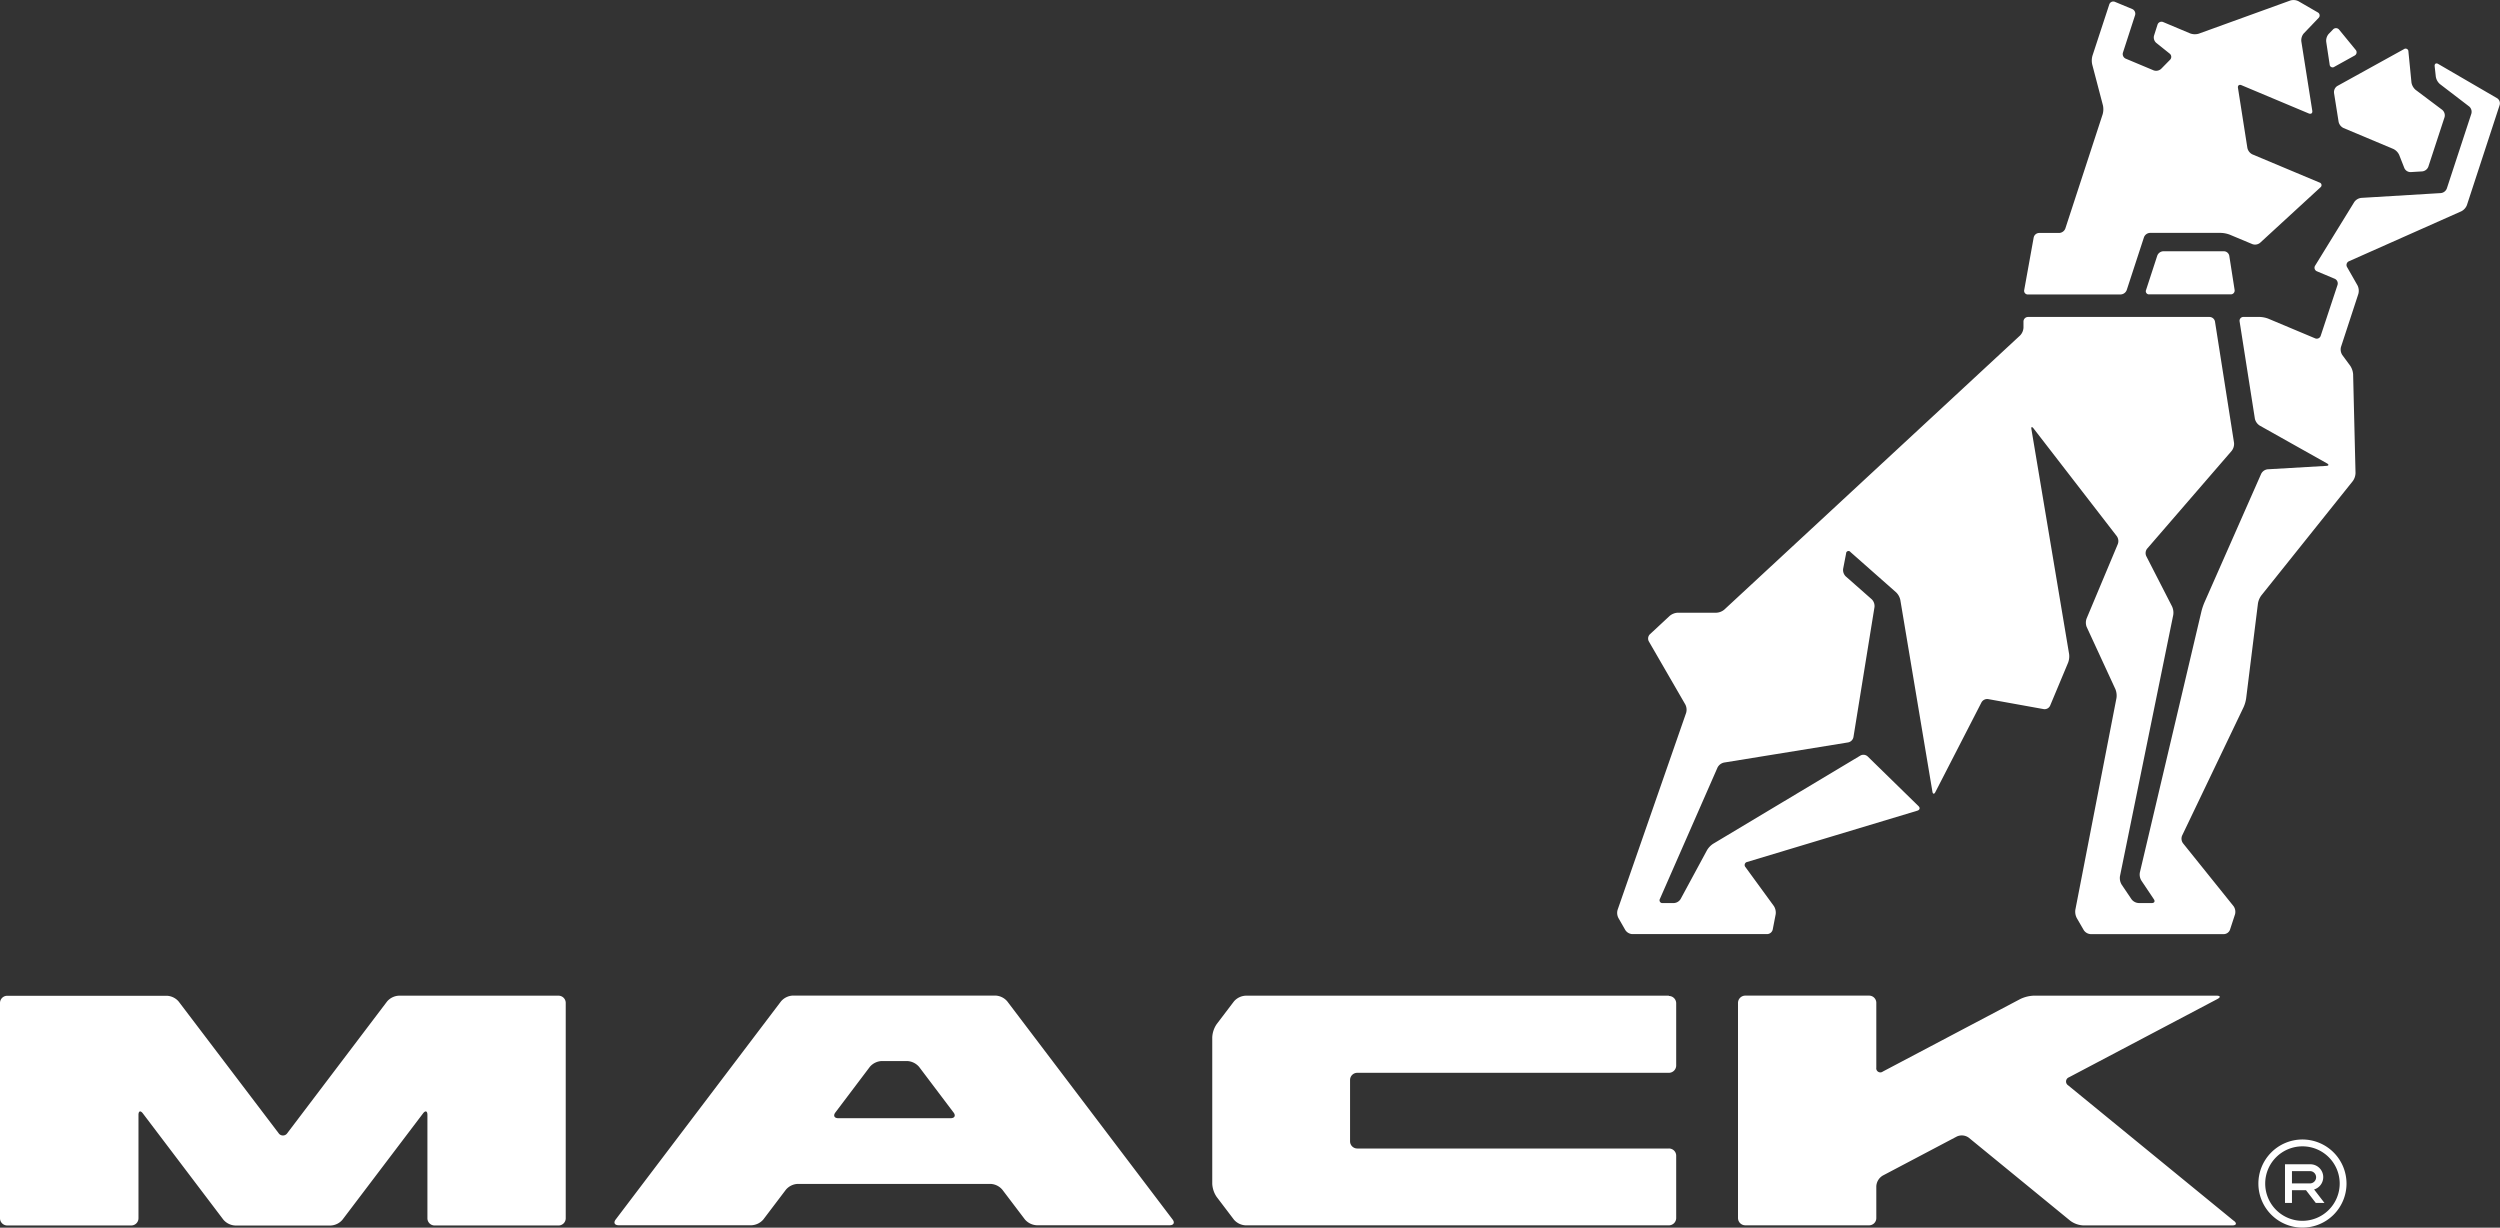 <svg xmlns="http://www.w3.org/2000/svg" width="104.114" height="51.127" viewBox="0 0 104.114 51.127">
  <rect x="0" y="0" width="104.114" height="51.127" fill="#333333" stroke="none"/>
  <g id="Mack_Logo_-_White" data-name="Mack Logo - White" transform="translate(0 0)">
    <g id="Group_163142" data-name="Group 163142" transform="translate(0 0)">
      <path id="Path_967" data-name="Path 967" d="M23.56,41.769v8.966a.3.3,0,0,1-.3.3H18.1a.3.3,0,0,1-.3-.3V46.429c0-.164-.083-.192-.183-.061l-3.355,4.427a.683.683,0,0,1-.485.241H9.791a.69.69,0,0,1-.487-.241L5.949,46.367c-.1-.131-.182-.1-.182.061v4.306a.3.3,0,0,1-.3.3H.3a.3.3,0,0,1-.3-.3V41.769a.3.3,0,0,1,.3-.3H6.958a.685.685,0,0,1,.484.241L11.6,47.187a.218.218,0,0,0,.367,0l4.153-5.481a.691.691,0,0,1,.485-.241h6.655a.3.3,0,0,1,.3.3m25.273,9.02c.1.131.046.24-.12.24H43.169a.694.694,0,0,1-.486-.241l-.939-1.238a.683.683,0,0,0-.484-.242H33.214a.684.684,0,0,0-.486.242l-.938,1.238a.694.694,0,0,1-.486.241H25.762c-.168,0-.222-.109-.121-.24l6.884-9.083a.686.686,0,0,1,.486-.241h8.453a.683.683,0,0,1,.485.241Zm-9.124-4.458-1.435-1.9a.7.7,0,0,0-.487-.24H36.714a.693.693,0,0,0-.488.24l-1.435,1.9c-.1.132-.046.24.119.24h4.68c.167,0,.221-.108.12-.24M69.5,41.465H51.874a.688.688,0,0,0-.488.241l-.719.947a1.067,1.067,0,0,0-.182.544V49.3a1.069,1.069,0,0,0,.182.543l.719.947a.685.685,0,0,0,.488.239H69.5a.306.306,0,0,0,.306-.3v-2.6a.3.3,0,0,0-.306-.3H56.524a.3.3,0,0,1-.3-.3V44.977a.3.3,0,0,1,.3-.3H69.5a.306.306,0,0,0,.306-.3v-2.6a.305.305,0,0,0-.306-.3M93.03,50.843l-6.9-5.644a.188.188,0,0,1,.033-.335l6.178-3.258c.149-.078.133-.142-.035-.142H84.7a1.421,1.421,0,0,0-.568.142l-5.72,3.018a.17.17,0,0,1-.272-.162v-2.7a.3.3,0,0,0-.3-.3h-5.16a.305.305,0,0,0-.3.3v8.966a.305.305,0,0,0,.3.3h5.16a.3.3,0,0,0,.3-.3V49.4a.552.552,0,0,1,.272-.445l3.081-1.625a.493.493,0,0,1,.5.051l4.228,3.46a.982.982,0,0,0,.538.191h6.208c.166,0,.2-.085.065-.191m3.34-1.306.432.561h-.362l-.407-.53h-.585v.53h-.29v-1.61h1.056a.536.536,0,0,1,.156,1.049m-.156-.253a.256.256,0,0,0,0-.511h-.766v.511Zm1.506.007a1.835,1.835,0,1,1-1.838-1.835,1.837,1.837,0,0,1,1.838,1.835m-.284,0a1.551,1.551,0,1,0-1.553,1.552,1.554,1.554,0,0,0,1.553-1.552M84.457,12.262h3.86a.283.283,0,0,0,.251-.182l.719-2.2a.281.281,0,0,1,.251-.182h2.955a1.148,1.148,0,0,1,.367.074l.942.394a.329.329,0,0,0,.32-.055l2.513-2.309a.113.113,0,0,0-.035-.2L93.8,6.427a.391.391,0,0,1-.206-.264l-.392-2.5c-.018-.1.048-.157.146-.116l2.8,1.176c.1.041.166-.011.148-.115L95.84,1.721a.446.446,0,0,1,.1-.328l.616-.644a.144.144,0,0,0-.033-.235l-.8-.463A.455.455,0,0,0,95.383.02L91.573,1.4a.565.565,0,0,1-.36-.009L90.087.918a.175.175,0,0,0-.236.108l-.145.455a.3.3,0,0,0,.088.3l.563.451a.171.171,0,0,1,.016.256L90,2.868a.31.31,0,0,1-.311.061l-1.159-.486a.209.209,0,0,1-.118-.256L88.916.633A.212.212,0,0,0,88.8.376l-.722-.3a.175.175,0,0,0-.236.108l-.7,2.134a.758.758,0,0,0-.01.368l.447,1.706a.779.779,0,0,1-.013.367L86.011,9.519a.289.289,0,0,1-.252.182h-.839a.238.238,0,0,0-.226.189L84.3,12.074a.153.153,0,0,0,.157.189m8.158-1.8H90.092a.283.283,0,0,0-.251.182l-.467,1.431a.131.131,0,0,0,.133.182H92.9a.159.159,0,0,0,.161-.189l-.221-1.417a.234.234,0,0,0-.221-.189m4.4-7.784a.124.124,0,0,0,.2.1l.839-.465a.153.153,0,0,0,.043-.241l-.686-.838a.167.167,0,0,0-.254-.01l-.184.19a.436.436,0,0,0-.1.327ZM97.2,3.861l.192,1.207a.375.375,0,0,0,.206.263l2.073.871a.513.513,0,0,1,.246.253l.214.544a.281.281,0,0,0,.261.167l.485-.029a.309.309,0,0,0,.252-.194l.678-2.07a.3.3,0,0,0-.1-.3l-1.106-.831a.521.521,0,0,1-.174-.305L100.3,2.146a.117.117,0,0,0-.186-.1L97.341,3.579a.3.3,0,0,0-.139.282M104,4.093l-2.458-1.43c-.09-.053-.159-.01-.149.095l.048.434a.517.517,0,0,0,.171.308l1.219.934a.29.29,0,0,1,.09.3L101.9,7.847a.3.3,0,0,1-.249.193l-3.315.2a.416.416,0,0,0-.292.174L96.416,11.06a.16.16,0,0,0,.075.238l.738.31a.212.212,0,0,1,.119.256l-.7,2.116a.173.173,0,0,1-.236.108l-1.946-.817a1.129,1.129,0,0,0-.369-.073h-.666a.16.16,0,0,0-.161.191l.636,4.049a.461.461,0,0,0,.2.284l2.8,1.573c.093.053.08.1-.025.106l-2.443.142a.347.347,0,0,0-.269.186l-2.363,5.357a2.632,2.632,0,0,0-.123.361L89.117,36.328a.484.484,0,0,0,.063.345l.518.774c.061.089.023.16-.083.16h-.548a.4.4,0,0,1-.3-.16l-.412-.612a.538.538,0,0,1-.068-.346l2.219-10.879a.623.623,0,0,0-.051-.358l-1.071-2.09a.3.3,0,0,1,.038-.317l3.516-4.068a.475.475,0,0,0,.1-.335l-.794-5.054a.237.237,0,0,0-.224-.189h-7.56a.191.191,0,0,0-.191.192v.255a.511.511,0,0,1-.139.322L71.81,25.386a.558.558,0,0,1-.332.13H69.867a.57.57,0,0,0-.332.132l-.824.766a.25.25,0,0,0-.045.295l1.521,2.631a.476.476,0,0,1,.033.347l-2.853,8.2a.457.457,0,0,0,.035.346l.286.5a.371.371,0,0,0,.287.167h5.62a.245.245,0,0,0,.231-.189l.123-.636a.513.513,0,0,0-.075-.343L72.69,36.109a.129.129,0,0,1,.068-.212L79.85,33.76c.1-.031.124-.116.048-.189L77.779,31.5a.261.261,0,0,0-.3-.036l-6.133,3.674a.82.82,0,0,0-.256.267l-1.1,2.035a.352.352,0,0,1-.284.168h-.46a.117.117,0,0,1-.118-.174l2.4-5.472a.4.4,0,0,1,.266-.205l5.175-.84a.281.281,0,0,0,.219-.22l.877-5.421a.4.4,0,0,0-.113-.317L76.864,24a.375.375,0,0,1-.105-.315l.123-.636a.1.1,0,0,1,.182-.06l1.9,1.678a.624.624,0,0,1,.176.317l1.337,7.987c.017.1.073.112.12.019l1.923-3.74a.274.274,0,0,1,.277-.137l2.317.418a.253.253,0,0,0,.263-.141l.749-1.79a.752.752,0,0,0,.043-.365L84.6,17.875c-.018-.1.019-.12.085-.038l3.469,4.49a.355.355,0,0,1,.045.327l-1.3,3.1a.5.5,0,0,0,0,.351l1.2,2.6a.717.717,0,0,1,.043.363L86.43,37.882a.57.57,0,0,0,.06.352l.289.5a.367.367,0,0,0,.287.167h5.552a.282.282,0,0,0,.251-.182l.211-.646a.412.412,0,0,0-.06-.333l-2.106-2.621a.329.329,0,0,1-.038-.323l2.561-5.35a1.39,1.39,0,0,0,.105-.362l.491-3.949a.783.783,0,0,1,.143-.34l3.807-4.76a.6.6,0,0,0,.114-.342l-.1-4.111a.752.752,0,0,0-.118-.347l-.332-.451a.421.421,0,0,1-.055-.337l.724-2.212a.5.5,0,0,0-.036-.35l-.434-.762a.17.17,0,0,1,.08-.245L102.5,8.8a.492.492,0,0,0,.236-.259L104.1,4.372A.251.251,0,0,0,104,4.093" transform="translate(0 0.001)" fill="#fff"/>
    </g>
  </g>
</svg>
